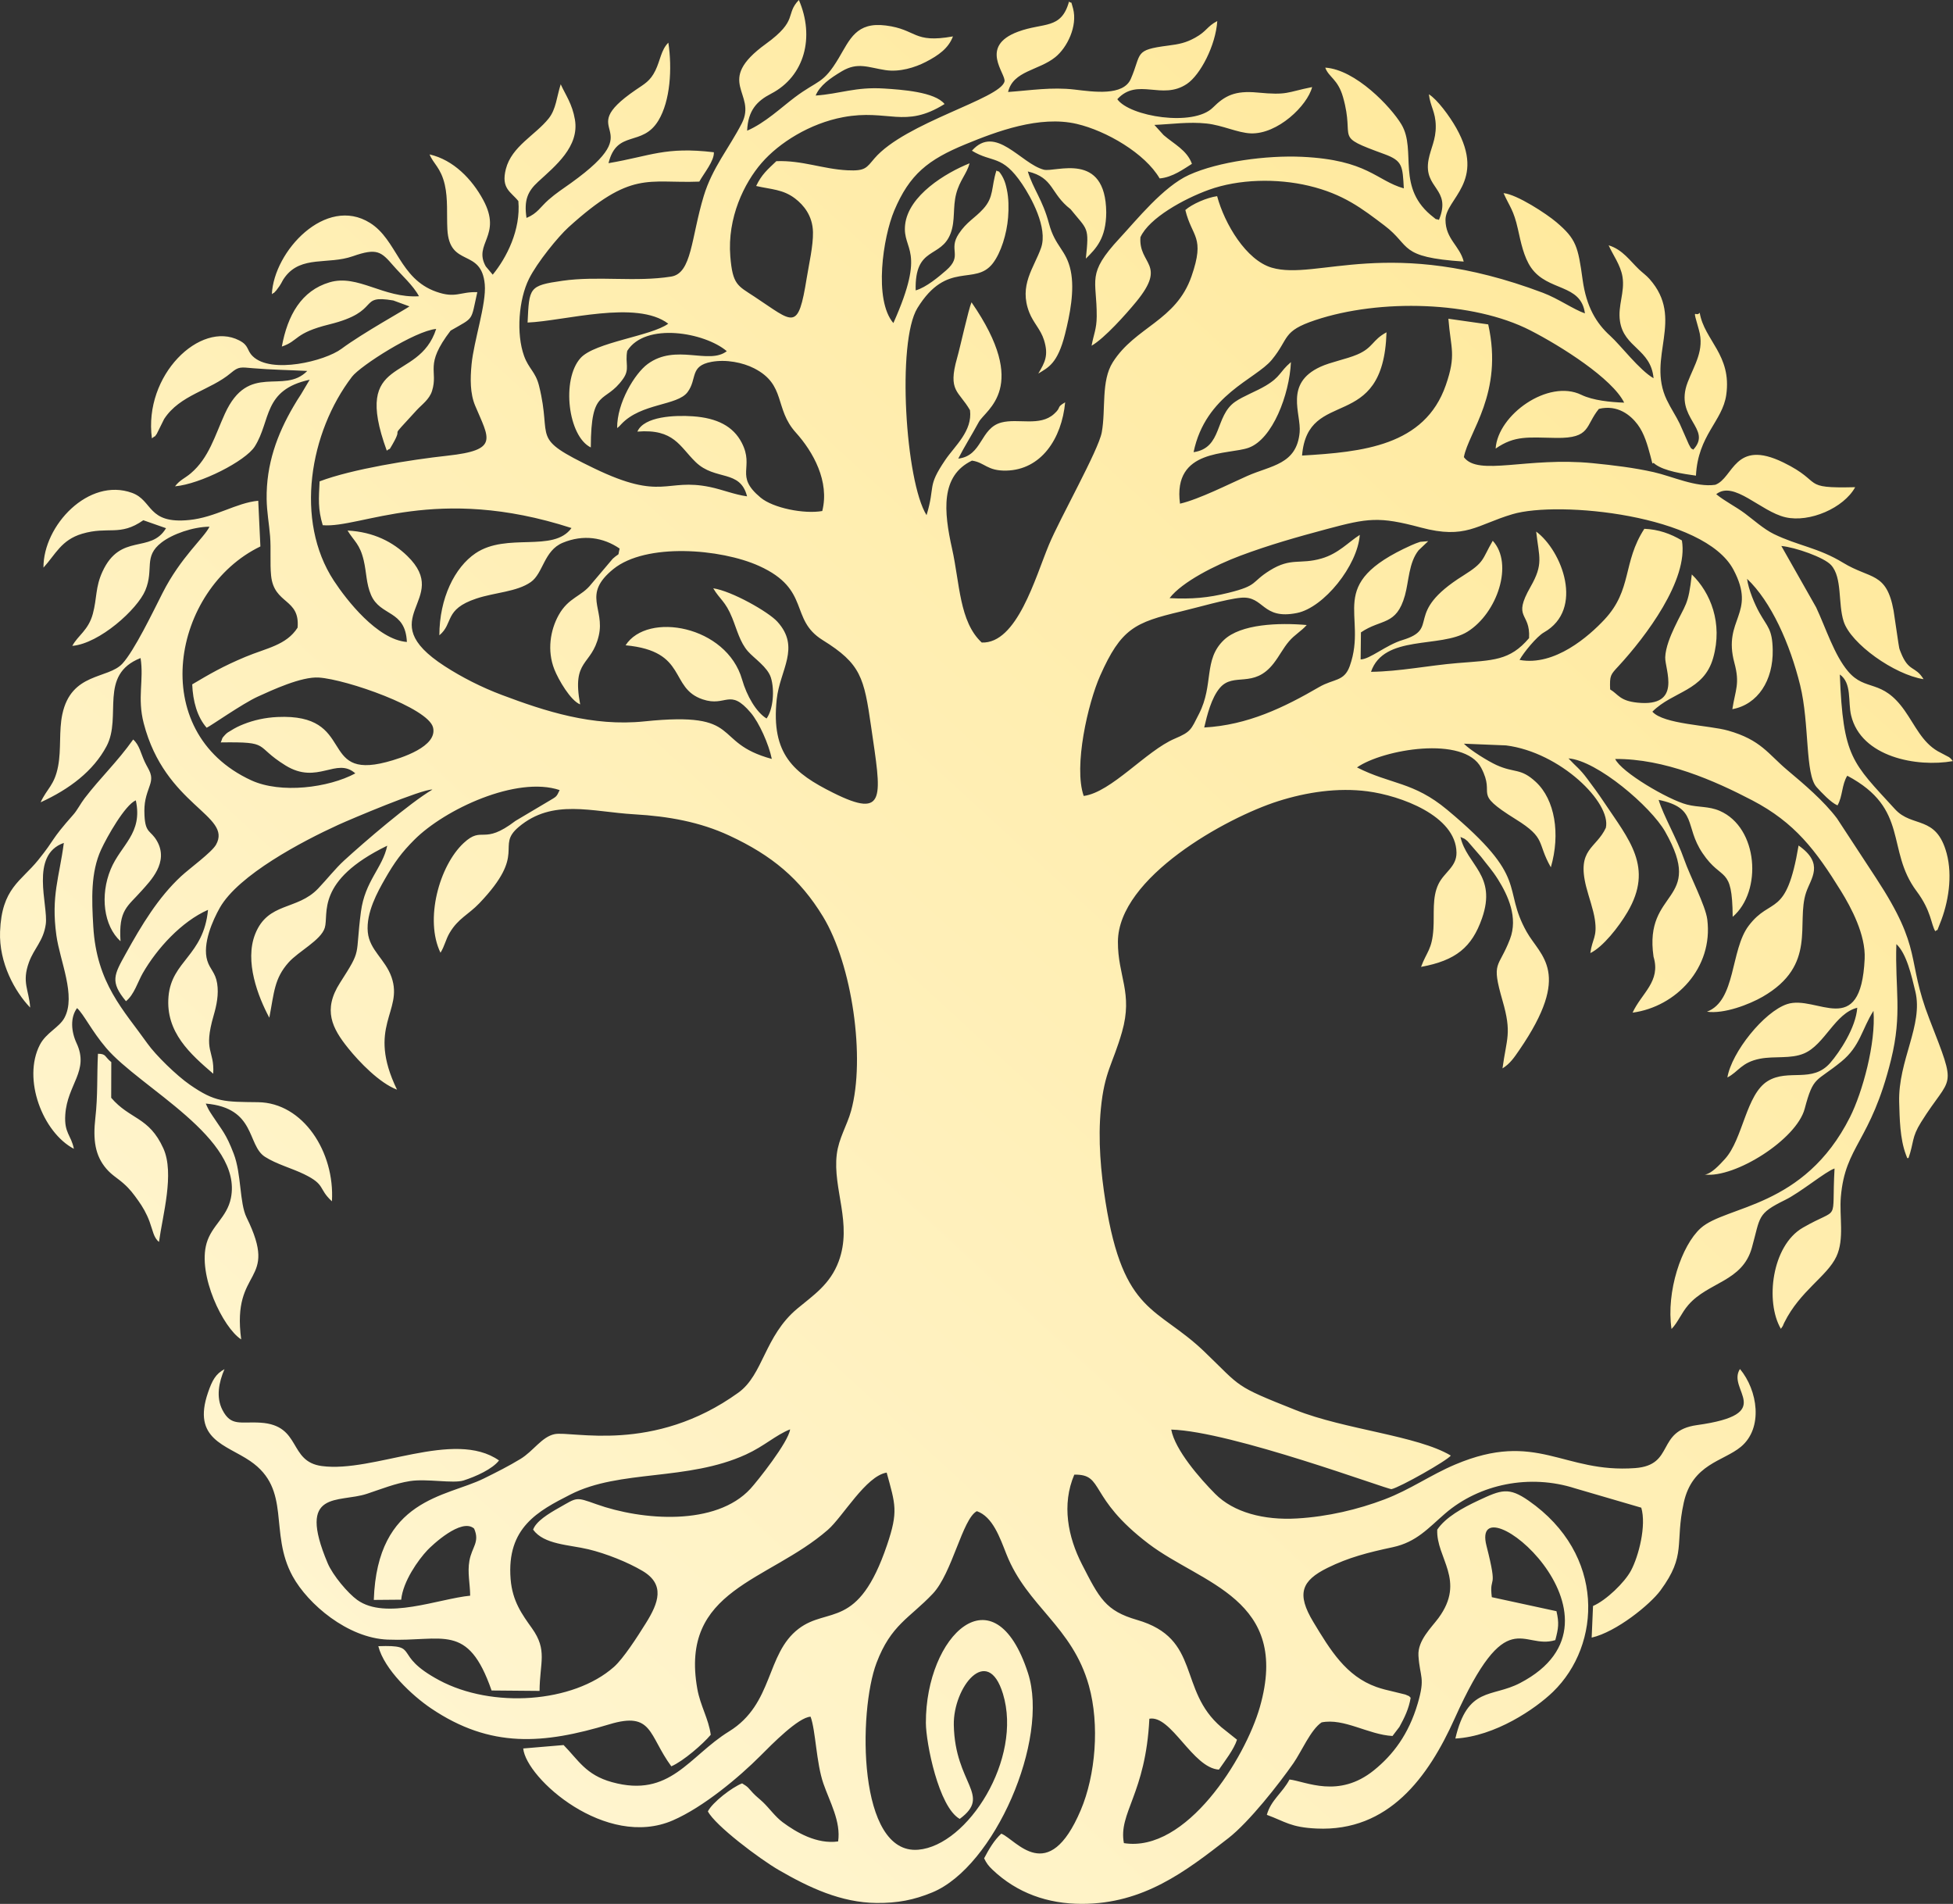 <?xml version="1.0" encoding="UTF-8"?> <svg xmlns="http://www.w3.org/2000/svg" width="752" height="733" viewBox="0 0 752 733" fill="none"><rect x="0" y="0" width="752" height="733" fill="#333333" stroke="none"/><path fill-rule="evenodd" clip-rule="evenodd" d="M388.16 35.416C390.073 27.225 399.942 27.191 406.365 21.986C410.949 18.274 414.957 10.051 413.192 3.312C412.132 -0.741 412.635 1.899 411.645 0.56C408.642 11.498 401.856 8.535 391.994 12.201C376.751 17.868 387.488 28.454 386.773 31.383C385.139 38.077 348.63 47.132 336.714 60.977C333.582 64.616 333.273 65.905 326.283 65.562C316.894 65.1 308.831 61.669 298.932 62.05C295.564 65.268 293.29 67.126 291.157 71.607C296.946 72.945 301.488 72.864 306.138 76.419C309.423 78.929 312.909 83.041 313.035 89.404C313.137 94.66 311.499 101.637 310.644 106.944C307.254 127.977 305.658 124.213 290.425 114.175C284.042 109.969 282.087 109.686 281.205 98.722C280.004 83.794 286.553 70.47 293.26 62.733C299.975 54.984 311.796 47.519 324.644 45.113C342.048 41.855 348.301 49.685 363.704 40.053C359.983 35.364 347.155 34.513 340.365 34.081C329.401 33.385 323.463 36.135 314.062 36.786C315.661 32.941 319.606 30.128 324.192 27.41C330.285 23.797 334.319 25.987 340.936 26.993C346.412 27.826 352.323 25.987 356.468 23.848C361.402 21.303 365.216 18.593 366.932 14.017C351.491 16.782 353.17 11.358 341.082 9.817C329.717 8.368 327.238 15.162 322.961 22.349C316.897 32.535 315.091 30.664 306.005 37.494C300.847 41.372 294.575 47.345 287.683 50.315C288.018 42.494 291.442 38.903 296.907 36.074C309.86 29.367 313.759 14.21 307.608 1.8845e-05C302.209 5.576 307.572 7.715 294.901 16.891C274.668 31.546 291.684 35.748 285.611 47.529C280.682 57.094 274.276 64.572 270.979 75.452C266.076 91.637 266.435 105.21 258.426 106.486C244.705 108.673 230.251 106.144 216.566 108.102C203.617 109.953 203.781 110.695 203.145 124.182C217.174 123.623 245.091 115.334 257.309 124.622C250.868 129.38 229.009 131.741 223.524 137.859C216.1 146.14 218.713 167.979 227.486 172.269C227.553 148.789 232.821 155.869 239.914 145.851C242.626 142.021 240.608 140.055 241.514 135.089C248.533 123.952 271.34 127.973 279.847 135.202C272.914 140.576 260.251 132.141 249.363 140.162C244.451 143.779 237.533 155.078 237.631 164.81C238.945 163.676 237.64 164.976 239.252 163.272C246.953 155.124 260.811 156.268 264.754 150.958C268.563 145.827 265.437 140.884 273.958 139.316C279.623 138.274 286.043 139.583 290.395 141.812C302.757 148.14 298.092 157.292 306.418 166.522C313.134 173.964 319.481 185.37 316.61 196.748C309.547 197.981 297.711 195.588 292.895 191.601C282.62 183.095 290.655 180.211 285.598 170.443C282.326 164.126 276.139 160.93 266.794 160.278C259.957 159.803 247.996 160.246 245.421 166.171C259.561 165.024 261.689 171.927 267.864 177.9C275.43 185.22 284.984 180.592 287.657 191.096C282.677 190.402 278.229 188.511 273.401 187.508C256.246 183.945 255.249 193.096 228.773 180.314C203.535 168.126 212.895 169.809 207.543 148.47C206.204 143.129 203.584 141.993 201.802 137.061C198.693 128.465 199.728 115.304 203.69 107.348C206.856 100.991 214.973 91.061 218.896 87.504C243.254 65.421 249.23 70.695 269.263 69.922C271.087 66.644 275.064 61.927 274.871 58.617C256.062 56.394 250.607 60.057 234.304 62.823C237.532 49.685 247.258 56.766 253.526 46.393C258.093 38.836 258.867 26.423 257.347 16.43C254.545 19.187 254.252 23.265 252.362 27.129C250.337 31.271 248.161 32.291 244.726 34.648C219.497 51.968 251.799 47.51 219.897 70.438C216.743 72.706 214.224 74.287 211.243 76.894C208.057 79.681 206.986 82.154 202.732 83.903C201.73 77.15 203.086 73.755 207.198 69.979C213.831 63.892 223.132 56.45 221.376 46.053C220.348 39.975 217.791 36.62 215.9 32.445C214.336 37.364 214.124 42.017 211.294 45.576C206.145 52.048 197.028 56.302 194.783 65.068C192.845 72.633 196.72 73.798 199.592 77.42C200.557 88.509 195.077 99.221 189.722 105.752L187.053 102.57C182.065 93.736 193.55 90.814 186.047 76.951C181.76 69.027 174.657 61.573 165.411 59.448C166.793 62.974 169.767 64.576 171.267 71.118C172.526 76.621 171.97 82.586 172.258 88.25C173.021 103.265 185.386 95.287 186.66 109.496C187.33 116.982 182.443 131.192 181.575 140.284C181.047 145.809 180.979 151.463 182.962 156.193C188.324 168.966 192.31 173.259 172.295 175.444C158.152 176.988 135.504 180.604 123.058 185.329C122.747 192.023 122.361 195.863 124.269 202.207C138.932 203.473 167.749 186.363 220.057 203.299C213.028 212.94 195.172 204.833 183.072 213.033C175.101 218.435 169.192 230.297 169.175 244.593C174.771 239.948 170.832 234.654 183.399 230.454C190.584 228.054 198.97 227.891 204.381 224.099C209.185 220.732 209.422 211.981 216.686 208.966C224.583 205.686 232.306 206.887 238.597 211.203C237.729 214.653 238.979 212.408 235.947 215.101L227.691 224.843C223.914 229.724 218.917 229.949 215.09 236.852C211.875 242.653 210.624 250.489 213.431 257.656C215.024 261.723 219.734 269.785 223.393 271.196C220.073 253.613 227.742 256.588 230.54 244.79C233.05 234.196 223.957 229.009 236.151 219.105C248.68 208.925 277.474 211.192 292.298 217.9C312.357 226.973 303.83 238.408 316.766 246.438C331.527 255.599 332.693 260.832 335.431 279.837C339.289 306.579 341.68 315.653 320.776 305.217C305.767 297.722 296.805 290.487 299.074 269.237C300.282 257.915 308.38 249.324 299.322 239.35C295.881 235.559 281.708 227.522 274.632 226.5C277.16 230.813 279.306 231.39 281.937 237.901C283.754 242.399 284.919 247.287 288.004 250.78C290.436 253.535 295.571 256.838 296.834 260.895C298.339 265.739 297.685 273.155 295.166 276.627C291.188 274.202 287.555 267.951 285.739 261.617C279.8 240.892 249.306 235.35 240.878 248.441C265.039 250.695 257.496 264.871 270.582 269.266C279.69 272.325 280.846 264.679 289.088 274.421C292.311 278.231 295.998 286.436 297.184 292.193C273.454 285.78 287.068 273.707 248.126 277.737C228.145 279.805 209.835 273.807 193.267 267.571C185.327 264.585 177.789 260.721 171.265 256.505C142.233 237.745 174.486 231.165 156.797 214.017C151.404 208.786 143.98 204.779 133.827 204.264C136.419 208.507 138.548 209.402 140.048 215.758C141.161 220.469 140.975 224.656 142.865 229.061C146.444 237.405 156.108 234.707 156.667 247.164C145.253 246.257 133.373 230.93 128.536 223.55C113.387 200.428 119.172 166.422 135.552 145.023C138.741 140.855 159.745 127.39 167.951 126.64C161.112 147.882 135.275 136.123 148.93 173.507C150.453 172.25 149.534 173.849 151.087 171.16C156.117 162.453 148.227 171.196 160.478 157.875C162.394 155.789 165.329 153.792 166.355 150.515C168.878 142.469 163.167 140.814 173.51 127.289C182.798 121.93 181.192 123.921 183.788 112.482C177.105 112.25 175.519 114.984 167.984 112.323C153.742 107.291 152.914 92.352 142.468 85.816C125.444 75.162 105.459 96.688 104.679 113.256C106.15 112.072 104.65 113.692 106.406 111.78C106.535 111.64 107.538 110.253 107.629 110.117C108.79 108.341 108.607 108.149 109.769 106.607C116.054 98.266 126.347 101.981 135.814 98.663C145.191 95.376 146.747 96.848 151.5 102.346C154.495 105.81 159.119 109.891 161.325 114.057C147.6 114.892 137.811 105.462 126.891 108.694C116.029 111.909 110.731 121.398 108.523 133.427C115.138 131.204 113.167 128.26 126.864 124.878C147.24 119.845 137.428 113.287 151.444 115.682L157.661 117.963C156.537 118.872 139.568 128.277 131.491 134.289C125.097 139.048 104.387 144.107 97.307 137.144C94.863 134.739 96.003 133.053 92.069 131.036C77.143 123.377 55.221 144.375 58.492 168.765C61.182 166.653 58.608 169.383 60.365 167.036L63.187 161.343C69.267 151.96 80.93 150.341 88.931 143.579C91.945 141.032 92.72 141.374 97.474 141.774C104.495 142.365 111.199 142.455 118.311 142.818C109.139 152.176 95.771 139.12 86.574 159.318C82.747 167.725 80.476 176.25 73.492 182.202C71.175 184.179 69.29 184.742 67.392 187.236C77.112 186.392 94.548 177.521 98.109 171.875C104.408 161.89 101.192 150.084 119.238 146.198L115.905 151.807C114.973 153.171 113.875 154.987 112.998 156.483C106.703 167.236 102.476 178.762 102.67 192.175C102.743 197.116 103.613 201.63 103.996 206.408C104.404 211.475 103.91 216.793 104.382 221.578C105.49 232.812 115.568 230.259 114.585 241.649C110.272 248.434 102.599 249.503 94.47 252.908C85.738 256.566 80.695 259.522 74.013 263.484C74.262 269.937 75.929 276.04 79.571 280.182C80.844 279.696 93.393 270.867 99.25 268.207C104.759 265.706 116.052 260.42 122.777 260.861C133.369 261.552 164.902 272.522 166.747 280.085C168.535 287.414 154.624 291.871 148.749 293.408C122.403 300.297 137.396 274.647 106.847 276.049C102.111 276.265 97.7 277.262 93.793 278.814C92.045 279.509 90.556 280.218 88.757 281.369C87.979 281.865 87.496 281.999 86.6 282.992C85.149 284.598 85.902 283.801 85.004 285.834C104.681 285.563 97.511 287.017 109.931 294.699C122.287 302.342 129.518 291.286 136.819 297.758C126.515 303.299 108.113 305.663 96.748 300.429C55.95 281.647 66.418 226.709 100.261 210.386L99.436 192.794C91.012 193.556 82.971 199.206 72.81 200.212C56.666 201.81 58.952 192.707 50.849 189.761C34.109 183.676 16.62 202.363 16.737 218.535C21.388 213.464 23.559 207.892 31.612 205.499C41.738 202.487 46.154 206.64 55.184 200.294L63.931 203.359C57.974 213.308 46.393 204.964 39.448 220.095C36.668 226.151 37.387 230.214 35.753 236.3C34.036 242.695 29.986 244.627 27.84 248.666C38.3 247.77 52.901 234.592 55.95 227.302C59.408 219.036 55.084 214.341 62.201 208.857C66.441 205.589 74.323 202.834 80.661 202.778C78.749 206.891 69.558 214.522 62.59 228.305C58.74 235.918 51.687 250.549 47.129 255.501C41.597 261.515 27.424 258.789 23.991 275.029C22.63 281.472 23.63 288.385 22.375 294.988C20.971 302.388 18.112 303.515 15.643 308.889C26.765 303.822 35.925 296.862 41.009 287.326C47.121 275.859 37.769 259.804 54.126 253.353C55.469 261.877 52.782 268.599 55.335 278.454C63.582 310.296 89.594 313.862 83.174 325.223C81.509 328.172 72.966 334.369 69.761 337.339C60.902 345.547 54.49 356.214 48.432 367.16C43.974 375.214 42.235 377.937 48.503 385.463C51.623 383.031 53.087 377.956 54.958 374.7C60.452 365.139 69.881 354.804 80.096 350.291C78.407 368.026 66.078 369.841 64.882 383.671C63.694 397.421 73.35 405.862 82.102 413.39C82.64 404.064 78.135 405.177 82.275 390.919C83.397 387.055 84.281 382.839 83.615 378.629C82.941 374.373 80.852 373.242 79.81 369.836C77.839 363.39 81.953 354.237 84.632 349.507C91.798 336.853 116.359 323.915 130.228 317.579C134.994 315.402 162.512 303.755 166.518 303.979C157.625 309.256 140.31 324.148 132.497 331.303C129.145 334.373 126.004 338.404 122.493 342.095C114.416 350.587 103.23 347.192 98.282 359.549C94.052 370.115 99.385 383.775 103.7 391.818C105.576 382.004 105.615 376.755 111.099 370.569C114.925 366.254 123.578 362.026 125.058 357.202C126.692 351.873 121.304 339.098 149.102 325.596C147.32 334.188 140.53 339.13 138.969 351.072C136.645 368.849 139.527 364.948 130.911 378.404C124.227 388.843 127.899 395.879 134.035 403.518C138.394 408.945 146.135 416.971 152.867 419.526C141.037 395.114 155.368 389.529 150.771 376.245C148.371 369.307 142.298 365.881 141.616 358.86C140.887 351.345 145.527 343.136 148.145 338.547C151.979 331.826 154.718 328.151 159.521 323.333C171.261 311.565 198.943 298.638 215.488 304.185C214.23 306.888 214.303 306.633 211.467 308.335L198.467 316.054C185.818 325.717 185.93 317.695 178.554 324.55C169.115 333.323 163.44 354.103 169.611 366.807C171.235 364.185 171.604 361.742 173.111 359.185C176.439 353.545 180.309 352.211 184.568 347.758C203.33 328.14 190.634 326.039 199.734 318.379C212.807 307.372 227.763 312.563 244.304 313.517C257.311 314.268 269.489 316.429 280.878 321.734C297.187 329.328 308.017 338.311 316.888 352.881C328.123 371.33 333.321 407.412 327.702 427.714C326.153 433.308 322.954 438.235 322.198 444.432C320.567 457.765 328.326 471.104 322.93 485.648C319.627 494.554 313.046 498.775 306.979 503.845C294.368 514.388 293.904 529.24 284.36 536.137C251.509 559.869 220.206 550.791 213.545 552.153C208.64 553.159 205.374 558.681 200.421 561.696C195.932 564.428 191.159 566.832 186.272 569.243C171.751 576.401 145.24 576.863 143.933 615.979L154.48 615.888C155.175 608.804 161.048 600.555 164.585 596.812C166.304 594.994 177.689 584.204 182.56 588.516C184.833 593.745 181.711 595.54 180.747 600.899C179.927 605.457 181.003 609.69 181.041 614.349C168.967 615.506 148.511 623.881 137.542 615.975C133.976 613.406 128.152 606.551 126.149 601.796C114.128 573.251 130.367 578.743 141.296 575.12C146.768 573.306 152.194 571.107 157.847 570.226C164.392 569.207 174.505 571.273 178.527 569.978C183.326 568.434 189.602 565.591 192.15 562.283C174.8 550.143 143.944 567.131 123.901 564.434C110.906 562.685 116.211 548.753 100.333 547.742C92.561 547.249 88.972 549.307 85.641 542.824C83.133 537.941 84.243 532.184 86.437 527.136C83.023 528.956 81.671 531.531 80.082 536.168C73.898 554.214 87.052 556.177 96.313 562.493C112.488 573.526 103.393 589.911 112.669 606.845C118.562 617.601 133.867 630.633 149.229 631.258C170.587 632.129 180.099 624.45 189.285 650.851L207.754 651.012C207.834 640.034 210.89 635.389 204.848 626.911C201.072 621.612 197.303 616.54 196.611 607.975C195.004 588.084 207.238 581.722 219.661 575.386C238.724 565.664 264.646 570.325 287.245 559.984C294.402 556.708 298.61 552.543 304.233 550.307C303.601 555.231 291.586 570.307 288.976 573.153C275.706 587.62 247.318 585.461 229.571 579.111C221.474 576.214 222.291 576.532 215.284 580.473C211.15 582.799 206.4 585.718 205.275 588.922C209.472 594.706 219.158 594.706 226.546 596.48C233.374 598.119 241.701 601.431 247.413 604.82C256.23 610.054 253.52 617.171 248.766 624.812C245.362 630.284 240.001 638.585 236.38 641.787C220.65 655.701 189.463 657.826 169.073 646.88C150.473 636.896 162.402 633.208 145.668 633.792C147.975 642.812 158.745 652.836 165.923 657.69C188.919 673.247 209.345 671.494 234.66 663.86C251.391 658.814 249.648 668.013 258.486 680.042C263.1 678.069 270.732 671.407 273.672 667.893C272.881 661.845 269.665 656.734 268.508 650.262C261.619 611.738 295.787 609.019 318.78 588.98C324.523 583.972 333.429 568.23 341.412 566.96C344.789 579.295 345.949 581.875 341.543 594.869C330.398 627.729 318.886 618.404 307.501 627.087C294.786 636.787 297.979 655.966 280.719 666.609C265.175 676.191 258.109 692.363 235.613 686.129C225.554 683.34 222.673 677.604 217.011 671.855L201.465 673.169C202.579 684.72 233.316 712.03 259.065 700.859C270.829 695.757 284.56 684.259 292.809 675.978C297.245 671.527 307.442 661.132 312.112 660.938C314.087 666.252 314.269 678.653 317.047 686.68C319.503 693.773 323.85 701.307 322.719 708.964C314.565 710.109 306.661 705.501 301.376 701.579C298.52 699.456 296.239 696.206 293.87 693.932C292.335 692.458 291.352 691.818 289.923 690.31C288.037 688.317 288.284 688.105 285.751 686.605C281.924 688.075 274.323 693.908 272.569 697.387C275.351 702.794 292.408 715.671 300.02 720.066C311.554 726.725 323.839 732.534 337.528 732.652C345.578 732.721 351.845 731.531 358.98 728.584C382.878 718.716 404.152 669.872 395.831 644.145C382.878 604.112 356.418 629.645 356.508 663.319C356.528 670.953 361.402 695.721 369.541 700.287C382.03 691.053 367.671 686.961 367.262 664.083C367.003 649.649 380.268 632.746 386.185 652.123C393.826 677.139 372.616 710.556 353.557 712.153C330.18 714.109 330.417 658.914 337.503 640.225C343.088 625.494 350.197 623.056 359.142 613.618C366.686 605.657 370.558 584.757 376.132 581.809C382.231 583.915 384.989 591.95 387.518 598.355C395.502 618.564 412.89 626.105 419.287 649.026C423.473 664.032 421.847 683.473 416.141 696.906C403.584 726.472 391.267 708.232 385.547 705.965C382.804 708.481 380.803 711.902 378.934 715.463C379.829 717.314 380.559 718.326 382.163 719.851C391.593 728.827 403.433 733.014 416.602 732.999C440.302 732.973 456.429 720.58 472.969 707.709C480.995 701.461 492.432 686.873 498.039 678.831C501.129 674.395 504.689 665.924 508.878 663.126C517.56 661.394 526.802 667.841 536.18 668.365L538.85 664.851C540.786 661.323 542.467 657.933 543.18 653.621C541.999 652.822 543.918 653.567 541.112 652.405L536.651 651.311C534.257 650.764 532.103 650.251 529.967 649.488C518.281 645.308 512.236 635.314 505.699 624.478C499.124 613.577 501.143 608.575 511.18 603.62C519.286 599.621 526.761 597.709 536.239 595.689C545.438 593.729 550.015 588.255 556.428 582.73C569.769 571.237 589.143 567.444 606.49 573.024L631.973 580.468C634.004 587.37 630.963 599.149 628.02 604.662C625.553 609.286 618.477 616.112 613.392 618.313L612.872 630.486C622.344 628.335 635.374 617.747 639.357 612.332C649.488 598.563 644.832 594.506 648.32 578.568C651.598 563.588 663.551 562.651 670.317 557.034C679.018 549.808 676.822 535.285 669.969 527.076C664.705 535.149 684.577 544.346 653.401 548.673C637.509 550.878 645.057 564.078 629.598 565.222C601.787 567.277 591.837 550.538 560.325 563.845C550.831 567.852 543.059 573.496 533.097 577.277C522.863 581.156 511.322 583.911 499.463 584.612C486.613 585.374 474.972 582.265 467.912 575.151C461.995 569.187 452.449 558.263 450.984 550.398C474.201 551.057 534.54 573.589 535.801 573.321C539.022 572.64 557.207 562.351 558.633 560.402C545.743 552.694 517.9 550.427 498.916 542.886C474.867 533.33 478.298 534.374 463.729 520.384C445.615 502.991 432.608 506.271 425.684 462.768C423.863 451.327 422.731 438.839 423.882 426.897C425.263 412.556 428.48 409.706 432.032 397.295C436.342 382.221 430.382 375.848 430.452 362.554C430.579 337.829 472.128 314.82 492.16 308.451C503.12 304.967 515.14 303.171 526.56 304.662C539.151 306.303 560.615 314.004 560.821 328.239C560.899 333.765 556.098 335.753 553.849 340.435C551.386 345.562 552.305 351.808 551.938 357.574C551.423 365.647 549.357 366.342 547.175 372.256C560.588 369.807 566.749 364.685 570.636 353.568C576.471 336.889 564.791 333.095 562.35 322.236C564.548 323.292 563.332 322.445 565.059 323.841L570.302 329.895C572.58 332.901 574.588 335.045 576.799 338.575C580.684 344.78 584.593 353.272 581.413 361.569C576.976 373.139 574.084 369.803 578.556 385.289C582.19 397.875 580.111 399.675 578.532 411.334C581.471 409.517 583.056 407.115 585.025 404.245C605.506 374.415 593.152 368.208 587.851 358.79C578.066 341.401 589.49 338.638 557.223 311.759C544.189 300.9 535.544 302.073 522.508 295.46C532.428 288.516 563.757 283.061 570.333 295.617C576.224 306.867 566.238 304.617 583.667 315.436C595.546 322.81 591.656 324.302 597.15 333.911C600.896 321.033 598.702 307.877 591.408 301.085C585.464 295.55 583.276 297.759 576.183 294.532C573.166 293.158 566.141 288.886 563.67 286.325L579.904 286.985C600.792 289.635 620.51 309.036 618.328 318.715C614.551 326.801 607.043 326.746 610.756 341.403C611.748 345.321 613.539 350.179 614.101 354.039C615.095 360.866 613.075 361.402 612.355 366.937C617.191 364.625 623.293 356.872 626.655 351.162C636.848 333.848 627.23 323.273 617.578 308.781C615.211 305.227 613.669 303.207 611.246 299.931C608.241 295.871 606.892 295.191 603.942 291.986C614.985 292.801 635.722 310.61 641.154 320.169C656.778 347.66 632.829 342.049 636.696 368.357C639.585 377.897 632.061 382.36 628.627 389.878C645.38 387.614 659.719 372.595 657.389 354.017C656.711 348.617 650.796 337.533 648.458 330.808C645.72 322.933 640.465 313.991 638.653 307.95C653.844 311.109 648.433 317.871 655.55 328.451C663.146 339.741 667.014 332.841 667.167 352.986C678.659 343.161 677.023 318.639 662.192 312.191C657.929 310.337 654.019 310.913 649.56 309.763C642.346 307.905 624.256 297.287 621.924 292.213C640.892 292.045 660.21 300.563 674.689 308.124C691.139 316.713 699.184 327.402 708.87 343.07C712.763 349.369 718.419 359.89 717.986 369.157C716.51 400.713 699.452 382.795 688.091 386.602C679.191 389.584 666.766 405.125 665.125 414.825C669.443 412.62 670.486 409.007 677.723 407.606C683.304 406.527 689.529 407.763 694.646 405.583C702.626 402.184 706.579 390.081 715.133 387.992C714.593 395.743 708.246 405.163 704.767 409.171C697.812 417.188 688.671 411.356 680.7 416.191C672.264 421.307 671.167 438.52 664.187 446.207C662.089 448.517 658.837 452.035 656.386 452.208C668.052 453.639 691.765 438.706 694.896 426.861C698.279 414.06 699.203 416.73 709.011 408.711C716.309 402.745 716.873 396.254 721.378 389.189C722.355 401.585 717.149 420.55 712.332 430.11C694.607 465.3 664.565 464.069 654.829 472.867C647.468 479.519 641.497 497.25 643.616 511.667C646.112 509.113 647.382 505.525 650.121 502.378C657.806 493.552 670.906 493.461 674.549 480.401C677.914 468.337 676.444 467.355 687.362 461.985C693.4 459.015 703.02 450.95 706.39 449.878C705.17 471.659 708.883 464.191 694.185 472.665C682.193 479.582 679.63 501.202 685.725 511.606C687.284 509.328 685.913 511.465 687.056 509.169C693.143 496.935 703.51 491.436 707.095 483.785C710.266 477.015 708.176 468.329 708.816 460.811C710.514 440.873 720.264 439.906 728.135 408.034C732.551 390.157 729.612 380.75 730.192 363.485C734.146 367.135 736.04 375.678 737.497 381.69C740.639 394.633 730.826 408.296 731.275 424.351C731.452 430.678 731.581 438.367 733.815 444.394C734.903 447.327 734.132 445.089 734.828 445.977C737.044 439.638 735.973 438.038 739.686 432.083C751.481 413.158 753.874 420.539 742.916 392.353C733.774 368.84 740.745 366.071 722.336 338.001L707.336 315.1C702.209 308.303 694.757 302.001 688.147 296.447C680.808 290.278 678.07 284.881 665.425 281.288C657.993 279.174 640.585 278.889 636.246 273.999C644.151 266.054 656.033 266.14 659.661 253.27C663.431 239.89 658.641 228.15 651.428 221.16C650.087 233.348 649.029 232.374 644.623 241.817C643.256 244.747 641.321 249.291 641.19 253.063C641.029 257.685 647.934 272.326 630.469 270.52C623.636 269.813 623.206 267.351 619.982 265.431C619.775 259.981 620.095 259.832 623.257 256.403C633.588 245.2 650.238 223.265 647.611 208.076C643.282 205.49 638.587 203.816 633.15 203.592C624.698 216.605 628.588 226.966 617.81 238.515C611.882 244.863 598.649 256.593 585.102 254.075C586.654 251.232 591.742 245.039 594.477 243.489C610.175 234.592 601.415 212.005 591.506 204.664C592.604 214.614 594.408 217.034 589.341 225.907C582.175 238.458 589.347 235.468 588.766 245.674C581.297 254.469 574.932 254.163 561.25 255.284C550.029 256.202 539.008 258.523 527.898 258.657C532.867 244.148 554.646 249.681 565.042 243.216C576.526 236.076 582.926 217.04 574.78 208.199C570.525 215.537 571.788 216.369 563.41 221.611C539.847 236.348 555.051 241.869 539.993 246.432C533.684 248.343 527.45 253.85 523.91 253.877L524.027 243.471C531.872 238.126 537.665 241.01 540.96 229.266C542.498 223.79 542.421 216.634 546.228 211.86L549.931 208.349L546.839 208.608C545.792 208.941 544.526 209.434 543.402 209.94C509.57 225.176 526.918 236.262 519.724 256.427C517.562 262.487 513.576 261.243 507.947 264.511C494.455 272.348 480.464 279.173 463.681 280.089C464.784 275.337 466.444 268.674 469.698 264.848C475.015 258.598 482.716 265.351 490.44 255.366C492.683 252.467 494.079 249.565 496.282 246.967C498.496 244.352 501.008 243.061 503.151 240.638C492.483 239.697 477.738 240.198 471.223 246.438C463.295 254.031 467.453 263.516 461.68 274.828C458.551 280.958 458.65 281.708 452.319 284.396C441.344 289.055 427.929 305.03 417.28 306.449C413.294 295.066 418.952 270.643 423.604 260.164C431.662 242.015 436.947 239.637 454.695 235.42C460.872 233.953 472.25 230.626 477.829 230.131C486.828 229.331 485.836 238.747 499.417 236.002C509.752 233.913 522.739 217.745 523.581 205.936C519.107 208.787 515.405 213.107 508.898 215.008C500.492 217.463 497.217 214.493 488.964 219.617C481.522 224.242 484.673 225.354 473.037 228.232C465.137 230.184 458.883 230.728 450.341 230.286C455.157 224.004 468.032 217.535 477.603 213.949C488.676 209.8 499.504 206.739 510.847 203.703C526.694 199.462 530.94 198.774 547.047 203.09C564.419 207.745 568.524 202.075 582.391 197.96C600.164 192.685 656.252 198.185 667.466 219.336C676.542 236.453 663.209 238.162 667.83 255.228C670.019 263.309 668.192 265.544 667.038 273.037C676.853 271.238 682.815 261.958 682.581 250.2C682.421 242.14 680.589 241.504 677.451 235.881C675.596 232.554 673.275 227.012 672.704 222.842C681.973 231.619 689.218 247.837 693.152 263.834C696.797 278.669 694.993 298.134 699.499 303.067C701.352 305.099 704.946 308.983 707.526 310.08C709.547 306.569 709.127 302.142 711.292 298.658C735.403 311.441 726.064 327.169 737.98 343.107C743.708 350.769 743.525 355.939 745.184 358.529C746.637 357.204 745.319 359.628 746.906 355.762C750.277 347.541 751.881 337.203 749.558 328.557C745.555 313.665 736.358 318.855 729.674 311.545C713.116 293.444 709.689 291.743 708.42 259.68C713.124 262.989 711.514 270.176 712.764 275.414C716.601 291.498 738.078 295.494 751.94 293.031C751.246 292.242 751.481 292.281 750.457 291.504L746.113 289.209C740.095 285.699 737.431 279.321 733.381 273.567C724.566 261.041 718.388 266.495 711.59 258.463C706.264 252.17 703.098 241.93 699.295 233.825L685.9 210.2C691.308 210.719 702.312 214.568 705.032 217.531C709.469 222.358 707.654 232.318 709.902 239.271C712.682 247.866 729.428 259.731 740.661 261.49C737.447 256.202 734.946 258.891 731.901 251.203C731.098 249.176 731.405 249.898 730.971 247.572L729.123 235.101C726.396 220.09 720.229 223.099 709.663 216.652C700.091 210.813 692.266 210.129 682.987 205.59C679.134 203.704 675.126 200.1 671.923 197.71C668.271 194.982 664.175 193.014 660.833 190.272C667.625 184.831 677.886 196.927 687.483 199.15C696.752 201.296 709.93 195.599 714.338 187.571C692.939 188.095 702.517 185.788 686.701 178.062C667.763 168.81 667.51 184.096 660.454 186.646C653.048 187.731 643.899 183.389 636.795 181.784C629.219 180.073 621.2 179.112 613.259 178.326C587.991 175.824 569.216 183.499 563.663 176.001C565.442 166.328 578.998 151.423 573.035 124.895L557.7 122.716C558.605 134.303 560.813 136.464 556.706 148.289C548.566 171.733 524.491 174.029 501.355 175.393C503.536 148.676 532.699 167.254 533.874 127.939C528.285 130.935 528.807 133.869 522.544 136.522C518.296 138.321 512.387 139.378 508.367 141.241C494.387 147.714 501.091 159.197 500.425 166.455C499.288 178.845 489.454 179.18 480.294 183.23C473.302 186.323 461.729 192.217 454.357 193.919C451.487 172.506 473.003 175.224 480.83 172.371C489.99 169.033 496.483 151.971 497.076 139.414C492.591 143.241 493.205 145.012 487.343 148.511C483.701 150.685 478.724 152.498 475.57 154.701C467.654 160.232 470.822 172.45 459.585 174.096C464.176 151.904 483.46 146.102 489.701 138.534C496.599 130.166 493.468 127.567 506.525 123.224C531.306 114.981 567.121 115.882 589.21 127.182C601.106 133.269 620.817 145.746 625.384 155.023C620.164 154.839 613.384 154.187 608.888 152.005C596.176 145.833 576.734 159.67 575.891 172.706C583.371 167.522 588.508 168.451 599.264 168.597C612.641 168.777 610.296 163.954 615.652 157.42C622.897 155.684 627.877 159.857 630.549 163.415C633.159 166.888 634.39 171.422 635.509 175.579C636.917 180.812 635.622 177.054 637.304 178.718C640.889 181.386 648.073 182.438 653.024 183.126C653.799 167.507 663.224 162.23 664.684 152.069C666.901 136.642 656.234 131.039 654.467 120.402C652.881 122.467 651.422 117.442 654.167 127.044C656.378 134.781 652.464 140.368 649.836 147.179C644.45 161.138 659.572 164.932 651.98 173.133C651.066 172.348 651.542 173.476 650.271 171.055L646.791 163.153C645.298 160.054 643.404 157.347 641.777 153.939C633.913 137.471 648.868 122.864 635.122 107.389C633.915 106.029 632.449 104.997 631.169 103.789C627.624 100.441 624.822 96.105 619.406 94.447C620.988 98.062 623.996 101.993 624.739 106.56C625.709 112.52 622.877 117.586 623.765 123.625C625.281 133.936 635.661 134.313 636.706 145.625C631.234 142.492 624.046 132.947 620.025 129.313C614.615 124.426 610.825 118.123 609.386 107.691C607.621 94.887 606.92 92.035 599.311 85.562C595.515 82.335 584.111 74.843 578.937 74.359C581.333 79.688 582.803 80.767 584.469 88.2C585.581 93.153 586.702 98.972 589.55 103.055C596.017 112.326 608.741 109.093 610.276 120.655C605.847 119.12 600.021 114.958 594.08 112.718C534.998 90.449 507.133 108.171 489.684 103.053C479.832 100.162 471.523 86.195 468.652 75.524C464.642 76.082 458.96 78.597 456.414 80.857C458.964 91.462 464.13 90.968 458.795 106.356C452.818 123.596 437.16 125.779 428.487 139.456C423.879 146.724 425.85 157.648 424.231 166.461C422.958 173.393 408.176 199.435 403.88 209.755C398.609 222.418 391.598 247.894 378.015 247.378C369.369 239.374 369.571 224.556 366.599 211.277C363.382 196.898 362.078 183.208 374.248 177.34C379.207 178.046 380.043 181.328 387.432 181.184C400.863 180.919 408.83 168.922 410.134 154.896C406.456 157.026 408.988 156.564 405.831 159.396C400.367 164.298 392.036 160.981 385.599 162.661C377.317 164.824 378.352 175.466 368.976 176.573C371.339 171.93 373.951 167.889 376.883 162.492C379.509 157.663 396.783 149.236 374.079 116.385C372.905 119.077 369.763 133.495 368.53 137.824C364.856 150.731 369.157 150.408 373.499 157.923C374.51 165.945 367.656 171.659 363.998 177.05C356.766 187.706 360.289 186.732 356.766 198.344C348.625 185.353 345.249 131.607 353.251 118.608C364.69 100.026 375.45 110.299 382.299 101.36C385.435 97.266 387.655 90.058 388.163 83.738C388.456 80.083 388.391 76.283 387.69 72.997C387.319 71.263 387.039 70.146 386.327 68.646C386.094 68.156 385.582 67.226 385.285 66.851C384.032 65.271 385.224 66.544 383.663 65.664C381.584 72.282 382.8 75.819 378.562 80.461C375.239 84.102 372.278 85.338 369.178 89.995C364.967 96.321 370.88 98.376 364.293 104.108C361.605 106.447 356.616 110.682 352.578 111.803C352.135 94.481 362.387 99.745 366.077 89.732C367.882 84.833 366.801 79.914 368.173 74.634C369.531 69.4 372.231 66.981 373.344 62.872C364.12 66.561 349.752 75.252 348.513 86.536C347.405 96.619 356.88 95.565 343.988 124.384C336.332 115.393 340.028 91.298 344.325 81.091C350.199 67.13 357.363 61.461 371.779 55.533C383.695 50.634 400.258 44.366 414.576 47.699C425.955 50.348 440.899 59.042 446.516 68.693C451.485 68.291 455.952 64.939 458.952 63.081C457.064 57.801 451.957 55.413 448.045 52.007L444.495 48.091C451.011 47.82 457.782 46.814 464.638 47.559C470.729 48.22 476.555 51.148 481.577 51.346C491.928 51.755 503.409 40.669 505.235 33.522C495.197 35.533 495.983 36.749 484.118 35.626C475.538 34.813 471.615 36.83 467.03 41.408C459.516 48.911 434.903 44.856 430.22 38.193C438.064 29.646 447.401 38.82 457.059 32.281C462.199 28.8 468.109 17.478 468.712 8.093C464.63 10.257 464.712 12.022 460.19 14.516C456.611 16.491 454.094 17.002 449.742 17.561C436.504 19.259 439.708 20.469 435.427 30.352C432.513 37.073 421.028 35.338 413.757 34.483C404.967 33.449 396.842 34.799 388.16 35.416ZM413.658 567.746C425.43 567.536 418.62 576.383 442.288 594.379C462.657 609.867 497.017 615.508 485.12 657.187C479.48 676.957 456.76 713.423 432.756 709.613C430.542 697.928 441.137 690.722 442.561 661.719C450.991 660.2 459.188 680.653 469.337 681.317C471.566 678.074 475.16 673.471 476.31 669.795L470.295 664.997C453.401 650.595 462.691 630.854 437.808 623.67C425.653 620.16 423.286 615.285 416.608 602.267C411.222 591.769 408.72 579.293 413.658 567.746ZM46.404 362.388C45.621 350.216 49.088 349.1 54.562 342.908C57.831 339.21 65.157 332.017 60.436 323.777C58.017 319.555 55.98 320.937 55.636 314.001C55.378 308.807 56.242 306.5 57.711 302.289C59.129 298.218 57.284 296.627 55.732 293.309C54.179 289.988 53.721 286.893 51.284 284.711C45.072 293.451 38.775 299.26 32.571 307.354C31.017 309.38 29.726 311.953 28.301 313.562C18.979 324.088 21.702 322.456 14.678 331.158C8.078 339.333 0.644 341.947 0.023 358.675C-0.425 370.735 5.717 381.784 11.621 387.929C11.189 381.188 8.298 378.257 11.156 370.461C13.149 365.027 16.709 362.306 17.621 355.857C18.656 348.526 11.32 329.157 24.578 324.529C22.856 337.752 19.599 344.92 21.712 360.138C23.088 370.058 29.358 383.351 24.828 391.838C22.823 395.596 17.763 397.579 15.356 402.242C8.546 415.432 16.453 435.985 28.452 442.304C27.385 436.925 24.667 436.307 25.138 429.151C25.909 417.44 34.462 412.324 29.496 401.657C27.383 397.123 26.986 391.756 29.674 388.117C32.297 390.551 35.254 396.852 40.881 403.471C53.985 418.882 93.654 438.164 88.895 461.322C87.381 468.692 81.531 471.8 79.555 478.623C76.001 490.893 85.891 511.213 92.872 515.682C89.066 487.401 107.703 494.662 94.949 468.743C92.182 463.121 92.999 452.061 90 444.214C87.018 436.407 85.567 435.294 81.864 429.635C80.29 427.229 80.469 427.547 79.224 424.883C98.68 426.572 95.019 440.897 102.043 445.388C106.489 448.231 112.341 449.763 117.085 452.071C125.528 456.179 122.442 457.596 127.806 462.509C128.964 443.522 116.684 424.562 99.376 424.351C86.362 424.192 82.909 424.439 73.045 417.588C67.941 414.04 59.947 406.247 56.744 401.726C47.623 388.854 37.197 378.648 35.918 356.721C35.299 346.128 34.898 335.881 38.934 327.103C41.146 322.295 48.106 309.924 52.294 308.132C55.074 320.927 46.518 325.263 42.621 334.676C38.466 344.708 39.904 356.483 46.404 362.388ZM574.421 614.923C573.325 605.8 577.013 613.373 572.369 595.142C565.635 568.715 633.207 623.081 585.246 648.005C574.307 653.689 565.124 649.161 560.382 669.345C575.715 668.512 591.25 657.883 597.973 651.368C616.641 633.278 618.311 598.476 588.618 577.787C580.915 572.422 578.069 573.567 569.283 577.676C563.114 580.561 556.635 584.14 553.407 588.922C552.917 599.861 564.615 608.406 553.857 622.985C551.189 626.601 545.798 631.633 546.173 637.453C546.718 645.937 548.882 645.679 545.896 655.841C542.382 667.802 536.314 675.689 529.022 681.574C515.418 692.555 502.868 685.881 496.524 685.111C493.815 690.263 489.346 693.048 487.795 698.722C494.932 701.335 496.929 703.538 506.966 703.996C534.718 705.263 549.967 684.204 560.108 661.656C580.352 616.643 586.103 635.42 598.874 631.448C600.078 626.852 600.382 624.945 599.315 620.319L574.421 614.923ZM540.54 72.523C529.908 69.526 526.657 61.572 501.406 60.377C487.696 59.729 469.123 62.222 457.852 67.335C447.899 71.851 437.623 84.724 431.125 91.711C418.151 105.665 422.384 107.47 422.289 121.799C422.256 126.73 421.097 128.751 420.316 133.102C425.32 130.22 433.545 120.99 437.484 116.199C449.557 101.515 438.342 101.969 439.122 91.322C442.46 83.942 455.838 76.559 465.483 73.073C476.976 68.918 491.654 68.613 503.934 71.525C517.337 74.703 524.601 80.412 533.086 86.827C543.572 94.755 538.165 99.006 563.602 100.707C562.085 94.634 556.612 92.053 556.585 84.662C556.556 76.507 572.369 70.006 560.768 49.337C558.168 44.705 553.362 38.231 550.187 36.298C550.757 41.095 552.762 43.006 552.837 48.5C552.91 53.827 550.893 57.091 550.068 61.446C547.92 72.794 559.103 72.381 554.068 84.656C551.796 83.893 553.832 85.068 552.116 83.763C537.19 72.41 545.667 58.032 539.621 47.905C535.603 41.174 521.941 26.765 510.286 26.039C511.626 29.777 515.142 30.413 517.124 37.364C521.991 54.415 512.908 51.99 533.018 59.326C540.184 61.938 540.045 63.997 540.54 72.523ZM374.237 58.023C382.133 62.869 385.797 59.322 393.574 70.86C396.961 75.885 403.569 87.69 400.863 95.413C398.16 103.134 392.193 109.815 396.339 120.338C397.895 124.289 400.705 126.829 401.974 130.866C403.838 136.791 402.362 139.485 399.793 143.822C403.557 141.488 407.201 140.132 410.094 128.606C411.933 121.275 413.853 111.808 412.278 104.244C410.585 96.11 406.3 95.083 403.9 86.048C401.448 76.83 397.889 72.929 395.754 66.01C405.908 68.456 404.349 74.49 412.223 80.543C418.821 88.733 419.433 87.144 418.102 99.572C422.053 95.676 425.89 91.776 425.954 81.806C425.757 57.922 406.322 66.494 401.889 65.324C393.046 62.987 383.342 47.71 374.237 58.023ZM657.257 389.51C663.861 390.46 673.579 386.702 678.695 383.757C699.902 371.544 691.452 355.545 695.433 343.621C697.265 338.134 702.602 332.559 692.541 325.524C687.779 353.856 682.004 344.936 673.308 356.439C666.235 365.796 668.494 385.279 657.257 389.51ZM37.717 405.705C37.281 414.316 37.713 421.663 36.715 430.411C35.752 438.875 36.612 444.942 40.982 450.01C43.112 452.478 45.237 453.569 47.619 455.686C50.036 457.833 51.36 459.624 53.277 462.313C54.909 464.602 56.421 467.177 57.584 470.319C58.832 473.693 59.154 476.536 61.219 478.143C62.612 467.864 67.272 451.804 62.899 442.134C57.358 429.886 50.044 431.104 42.815 422.656L42.851 408.915C40.216 406.819 40.974 405.709 37.717 405.705Z" fill="url(#paint0_linear_19_23)"></path><defs><linearGradient id="paint0_linear_19_23" x1="499.191" y1="-147.552" x2="-115.416" y2="523.24" gradientUnits="userSpaceOnUse"><stop stop-color="#FFE897"></stop><stop offset="0.355" stop-color="#FFEDAD"></stop><stop offset="1" stop-color="#FFF6D5"></stop></linearGradient></defs></svg> 